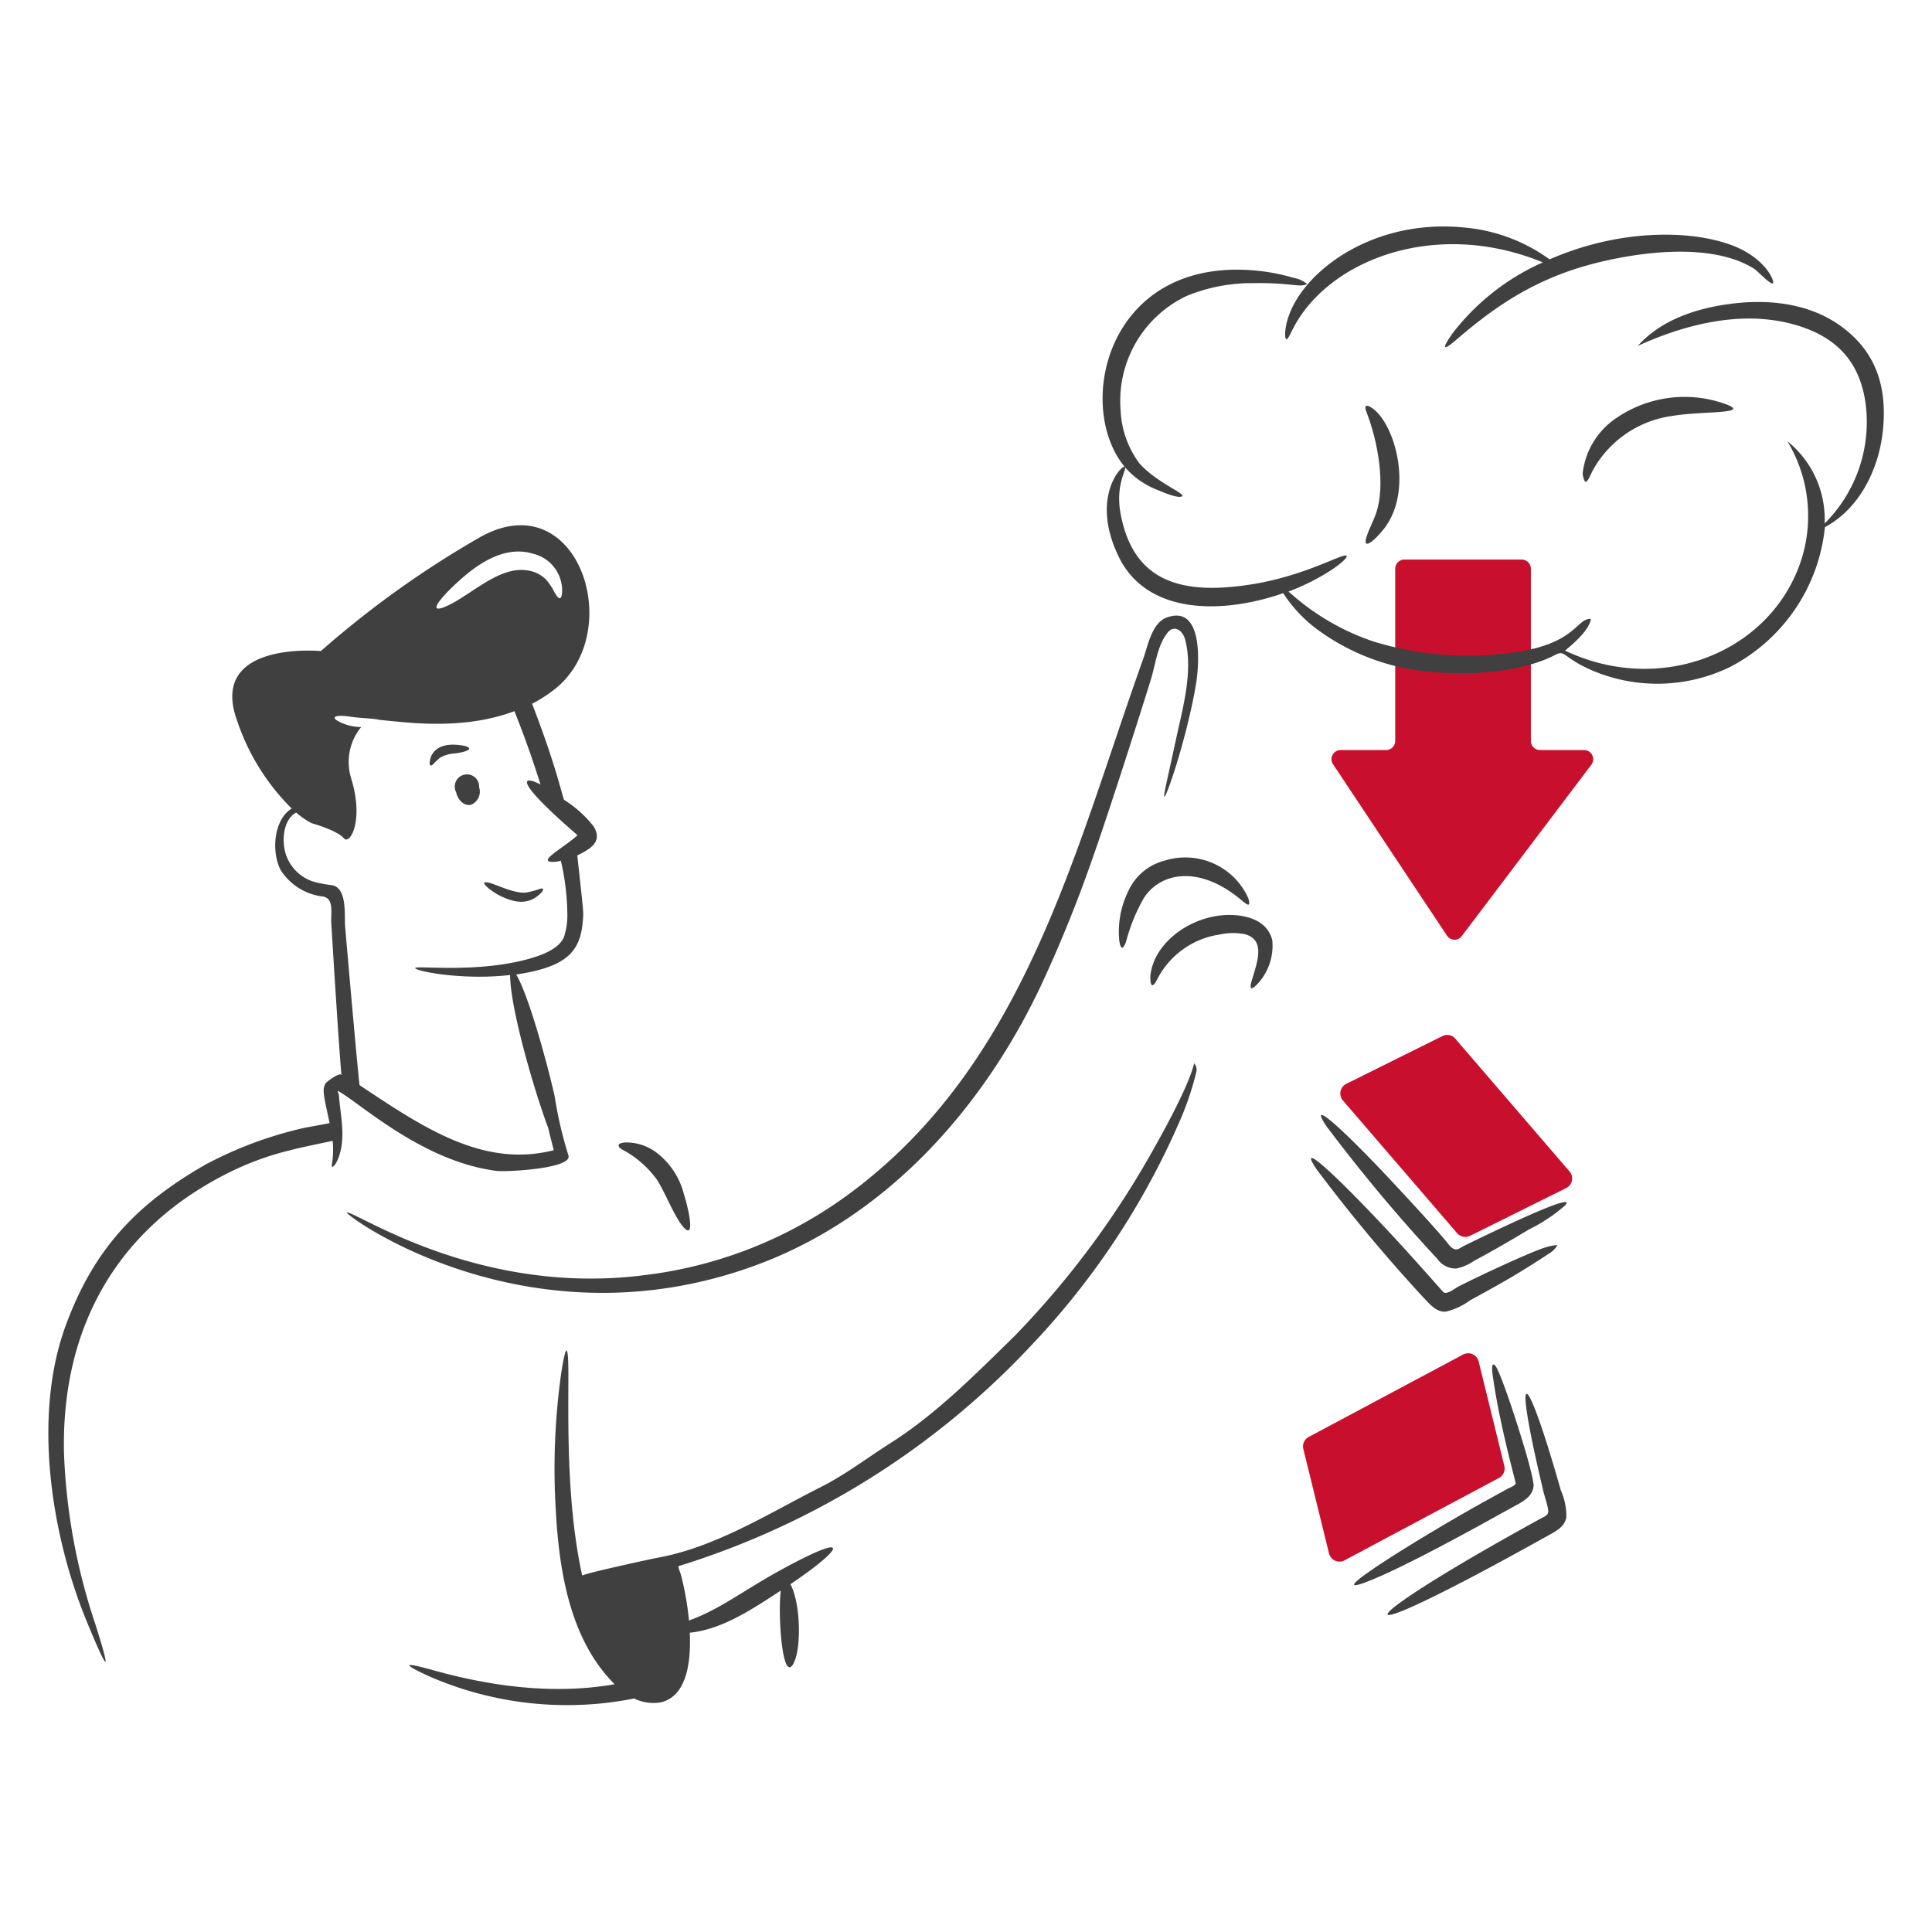<svg viewBox="0 0 600 600" height="600" width="600" xmlns="http://www.w3.org/2000/svg"><g transform="matrix(3,0,0,3,0,0)"><path d="M130.219,101.81c-.785.838-.906.549-.591-.464.633-2.036,1.291-4.064-.759-4.639a6.558,6.558,0,0,0-2.657.042,8.667,8.667,0,0,0-6.432,4.66c-.441.834-.7.8-.7-.3.29-3.621,4.475-6.528,8.457-6.389,1.792.062,3.738.7,4.175,2.657A5.813,5.813,0,0,1,130.219,101.81Z" fill="#404040"></path><path d="M129.143,92.806c.22.5.211.8.106.843-.127.021-.381-.168-.76-.485-4.348-3.644-8.335-2.857-10.058-.232a18.375,18.375,0,0,0-1.856,4.534c-.339.92-.587.843-.717-.19a9.529,9.529,0,0,1,.949-5.04,5.66,5.66,0,0,1,3.753-3.142A7.145,7.145,0,0,1,129.143,92.806Z" fill="#404040"></path><path d="M158.476,76.695V58.875a.945.945,0,0,0-.949-.949H145.381a.945.945,0,0,0-.949.949v17.82a.944.944,0,0,1-.949.948h-4.7A.945.945,0,0,0,138,79.12l11.788,17.734a.937.937,0,0,0,1.54.043l13.411-17.735a.95.95,0,0,0-.759-1.519h-4.555A.944.944,0,0,1,158.476,76.695Z" fill="#c8102e"></path><path d="M155.187,152.99l-16.006,8.541a1.12,1.12,0,0,1-1.6-.717L134.921,150a1.108,1.108,0,0,1,.549-1.245l16-8.54a1.119,1.119,0,0,1,1.6.717l2.657,10.818A1.119,1.119,0,0,1,155.187,152.99Z" fill="#c8102e"></path><path d="M154.533,142.446c-.038-.275-.251-1.71.3-1.012.684.873,4.063,11.336,3.922,12.442-.15,1.18-1.348,1.689-2.256,2.193-3.581,1.985-11.214,6.237-15.057,7.7-5.347,2.031,7.59-5.843,13.265-8.9.481-.26.954-.518,1.412-.78.214-.123.7-.253.781-.528C156.93,153.42,155.239,147.565,154.533,142.446Z" fill="#404040"></path><path d="M161.576,154.276a6.548,6.548,0,0,1,.57,2.8c-.173.991-1.078,1.43-1.877,1.877-23.189,12.96-20.9,9.272-.738-1.771.422-.232.8-.317.738-.844-.08-.633-.356-1.35-.506-1.982C156.41,140.248,158,141.653,161.576,154.276Z" fill="#404040"></path><path d="M150.843,127.664l-11.831-13.75a1.112,1.112,0,0,1,.338-1.708l9.974-4.955a1.094,1.094,0,0,1,1.329.274l11.83,13.749a1.112,1.112,0,0,1-.337,1.708l-9.975,4.956A1.135,1.135,0,0,1,150.843,127.664Z" fill="#c8102e"></path><path d="M162,124.8a17.115,17.115,0,0,1-3.712,2.467c-2.665,1.6-4.036,2.358-5.714,3.269a5.088,5.088,0,0,1-1.814.78,2.3,2.3,0,0,1-1.961-.991,169.735,169.735,0,0,1-11.493-13.75c-1.921-2.887,1.3-.161,7.17,6.137,6.152,6.6,5.309,6.036,5.8,6.432.536.433.824.044,1.35-.211C153.734,127.906,163.59,123.1,162,124.8Z" fill="#404040"></path><path d="M159.952,129.14a5.265,5.265,0,0,1,1.266-.253,2.262,2.262,0,0,1-.907.907c-3.407,2.264-5.8,3.54-8.119,4.808a6.91,6.91,0,0,1-2.53,1.18c-.886.063-1.518-.633-2.088-1.223a168.042,168.042,0,0,1-11.3-13.538c-1.922-2.887,1.278-.14,7.17,6.137,2.021,2.153,3.987,4.363,5.946,6.579.317.358,1.2-.341,1.5-.506C151.917,132.659,158.293,129.645,159.952,129.14Z" fill="#404040"></path><path d="M191.394,34.414c-3.549-3.071-8.38-3.6-13.032-2.847-3.289.529-6.6,1.75-8.815,4.238,5.167-2.362,11.11-3.761,16.533-2.108,4.251,1.295,6.469,3.95,7.043,8.055a14.842,14.842,0,0,1-4.238,12.442,10.364,10.364,0,0,0-3.859-8.52,14.955,14.955,0,0,1,.97,13.56c-3.66,8.667-14.466,12.639-23.977,8.119.5-.457,2.444-1.942,2.678-3.29-1.673-.051-1.449,2.923-9.426,3.648a33.186,33.186,0,0,1-13.159-1.328,24.661,24.661,0,0,1-8.287-4.766c-.171-.145-.317-.274-.443-.38,3.43-1.275,6.1-3.261,6.031-3.669-.159-.476-4.058,1.99-9.764,2.91-7.186,1.158-12.246-.139-13.622-7.17-.612-3.125.63-4.642.421-4.955a8.483,8.483,0,0,0,3.417,2.382c.36.145,2.187.965,2.53.612.263-.271-2.841-1.512-4.471-3.416a9.885,9.885,0,0,1-1.918-5.462,12.01,12.01,0,0,1,6.832-11.83,17.726,17.726,0,0,1,6.9-1.329c3.82-.068,4.892.5,5.567.085a3.05,3.05,0,0,0-1.392-.633,20.532,20.532,0,0,0-4.534-.8c-14.881-.966-18.1,14.156-12.948,20.37-.225-.3-3.634,3.127-.611,9.321,2.933,6.011,10.732,5.94,17.018,3.754A14.52,14.52,0,0,0,136,64.885a22.875,22.875,0,0,0,11.893,4.64c3.9.428,9.547.138,13.1-1.73,1.089-.573.758.315,3.964,1.666a17.224,17.224,0,0,0,14.15-.421,18.385,18.385,0,0,0,9.806-14.467c3.648-1.961,5.663-6.135,6.031-10.269C195.356,39.6,193.9,36.584,191.394,34.414Z" fill="#404040"></path><path d="M133.129,33.739c-.16.841-.085,1.307.021,1.37.126.064.294-.274.654-.991,3.587-7.139,14.642-11.505,25.748-7.022.063.021.105.042.168.063a24.093,24.093,0,0,0-9.362,7.36c-1.122,1.6-1.038,1.893.421.633,4.486-3.873,8.736-6.551,14.8-8.014,4.885-1.178,11.865-1.942,16.027.7.336.213,1.581,1.561,1.9,1.5.311,0-.593-2.6-4.259-3.964-4.357-1.617-11.7-1.643-18.832,1.476a17.668,17.668,0,0,0-9-3.311C141.644,22.617,134.1,28.634,133.129,33.739Z" fill="#404040"></path><path d="M164.887,48.69a11.106,11.106,0,0,1,8.2-5.63c2.967-.517,8.185-.189,5.673-1.181a12.49,12.49,0,0,0-11.43,1.391,7.951,7.951,0,0,0-3.5,5.821C164.114,50.5,164.343,49.781,164.887,48.69Z" fill="#404040"></path><path d="M141.48,55.522c-.511,1.569.834.433,1.771-.759,3.114-3.963,1.164-10.849-1.16-12.484-.694-.488-.905-.317-.633.38,1.2,3.069,1.976,7.553,1.013,10.417C142.194,53.9,141.752,54.685,141.48,55.522Z" fill="#404040"></path><path d="M123.618,110.076c-.642,2.688-4.039,8.658-5.44,11.029a91.9,91.9,0,0,1-13.2,17.25c-3.944,3.859-8.092,8.053-12.758,11.008-2.412,1.527-4.661,3.269-7.17,4.534-5.356,2.7-10.9,6.243-16.871,7.338-.821.151-7.95,1.708-7.907,1.877-1.633-7.4-1.434-15.83-1.434-20.813,0-3.058-.218-3.442-.717-.317a71,71,0,0,0-.591,14.277c.355,6.627,1.547,13.545,6.095,18.093-6.285,1.1-12.766.229-18.79-1.455-2.949-.824-3.391-.744-.506.59a35.612,35.612,0,0,0,21.32,2.341,4.491,4.491,0,0,0,2.847.38c2.7-.733,3.032-4.385,2.91-7.191,3.4-.34,6.575-2.51,9.426-4.365-.325,2.319.127,9.508,1.265,7.633.887-1.459.807-6.306-.274-8.287,5.628-3.8,6.465-5.561-.991-1.476-3.951,2.164-6.322,4.091-9.51,5.229a30.2,30.2,0,0,0-.823-4.7c-.043-.169-.316-.8-.253-.928a83.894,83.894,0,0,0,36.777-23.133,79.763,79.763,0,0,0,14.93-22.543,30.834,30.834,0,0,0,1.9-5.525A1.009,1.009,0,0,0,123.618,110.076Z" fill="#404040"></path><path d="M78.427,130.911c13.307-4.954,23.215-16.06,29.207-28.616a138.307,138.307,0,0,0,5.335-13.074c2.014-5.643,5.99-18.244,6.242-19.127.427-1.5.641-3.262,1.6-4.534.745-.986,1.633-.271,1.876.654.868,3.3-.3,7.275-.991,10.523-.759,3.542-1.244,5.5-1.181,5.714.132.439,2.346-6.027,3.29-11.6.332-1.962.815-8.286-2.994-6.938-1.585.561-1.97,2.915-2.468,4.3-7.092,19.788-12.194,41.856-30.324,55.292a44.572,44.572,0,0,1-21.151,8.478c-17.15,2.265-29.843-6.474-30.957-6.474C35.33,125.513,54.468,139.83,78.427,130.911Z" fill="#404040"></path><path d="M51.751,92.721c1.642.821,3.1.974,4.344-.379.211-.275.169-.422-.169-.338a8.953,8.953,0,0,1-1.518.4c-1.309.087-3.111-.907-3.922-1.055C49.483,91.168,50.82,92.256,51.751,92.721Z" fill="#404040"></path><path d="M47.217,82.009c.19.864.863,1.445,1.519,1.307A1.455,1.455,0,0,0,49.6,81.5a1.263,1.263,0,1,0-2.383.506Z" fill="#404040"></path><path d="M34.965,112.923c2.224,1.176,8.728,7.323,16.449,8.288.991.124,7.952-.233,7.423-1.624a41.688,41.688,0,0,1-1.413-6.073c-.594-2.691-2.593-10.27-3.986-12.632,5.665-.858,6.8-2.619,6.938-6.242.022-.569-.633-6.094-.612-6.094,1.558-.733,2.591-1.513,1.687-3a12.042,12.042,0,0,0-3.015-2.72c-.177,0-.6-2.84-3.353-9.974a14.247,14.247,0,0,0,2.383-1.54c7.5-5.983,2.277-21.636-8.013-15.563A100.817,100.817,0,0,0,33.215,67.4s-11.756-1.122-8.646,7.275A23.07,23.07,0,0,0,30.2,83.7c-1.815,1.089-2.157,4.364-1.159,6.347a6,6,0,0,0,4.407,2.763c1.161.206.787,1.77.843,2.72.1,1.623.738,12.146,1.055,15.8-.042-.443-1.521.631-1.624.8-.389.641-.257,1.06.4,4.133-.823.169-1.666.316-2.489.464a40.767,40.767,0,0,0-10.375,3.838c-7.158,4.1-11.593,8.791-14.487,16.744-3.368,9.255-1.519,21.486,2.214,30.556,2.17,5.273,2.62,5.713.865.211a62.792,62.792,0,0,1-3.227-17.693c-.273-12.768,5.315-22.333,15.141-27.962,5.051-2.894,8.442-3.41,12.674-4.323a7.836,7.836,0,0,1,.042.949c.021,1.033-.211,1.623-.1,1.729.063.105.508-.274.822-1.434.553-2.044,0-4.049-.126-6.094A.476.476,0,0,1,34.965,112.923ZM48.736,59.107c1.94-1.479,4.164-2.5,6.5-1.771a3.911,3.911,0,0,1,2.952,3.943c-.054.887-.333.82-.759.085a6.5,6.5,0,0,0-.907-1.371,3.36,3.36,0,0,0-1.961-.949c-3.073-.471-6.145,2.909-8.667,3.838C43.757,63.667,46.931,60.483,48.736,59.107Zm-14.3,32.539a15.33,15.33,0,0,1-1.771-.317,4.408,4.408,0,0,1-3.1-2.973c-.4-1.308-.274-3.5,1.1-4.239a7.751,7.751,0,0,0,1.6,1.1s2.64.734,3.332,1.56c.615.735,2.142-1.81.717-6.326a5.718,5.718,0,0,1,1.075-5.187,5.378,5.378,0,0,1-1.434-.211c-1.947-.653-1.624-1.161.3-.865,1.2.185,2.488.169,3.036.337,2.552.211,8.477,1.16,13.96-.906.991,2.467,1.9,5.019,2.7,7.591-.293-.157-1.137-.572-1.371-.337-.442.737,4.552,5.026,5.209,5.588-1.464,1.33-4.315,2.788-2.489,2.763a2.976,2.976,0,0,0,.759-.127,25.654,25.654,0,0,1,.675,5.736,7.145,7.145,0,0,1-.4,2.3c-.152.174-.462,1.112-2.846,1.9-5.42,1.786-12.231.907-12.484,1.16-.362.241,4.57,1.338,9.805.738,0,3.536,2.633,12.4,3.944,15.837.147.675.358,1.434.569,2.3-6.813,1.737-12.68-1.8-18.915-5.947-1.192-.793-1.2-.77-1.2-.865-.38-3.606-1.318-14.467-1.477-16.3C35.626,94.808,35.977,92.025,34.438,91.646Z" fill="#404040"></path><path d="M44.792,79.162a6.653,6.653,0,0,1,.78-.738A3.439,3.439,0,0,1,47.049,78c2.17-.281,1.853-.81.063-.907-1.387-.075-2.53.5-2.636,1.877Q44.476,79.383,44.792,79.162Z" fill="#404040"></path><path d="M64.362,118.975a10.5,10.5,0,0,1,3.627,3.121c.849,1.3,1.83,3.873,2.741,4.914,1.226,1.4.628-1.621.063-3.4a7.791,7.791,0,0,0-2.762-4.239,5.16,5.16,0,0,0-3.416-1.1C63.919,118.367,63.859,118.633,64.362,118.975Z" fill="#404040"></path></g></svg>